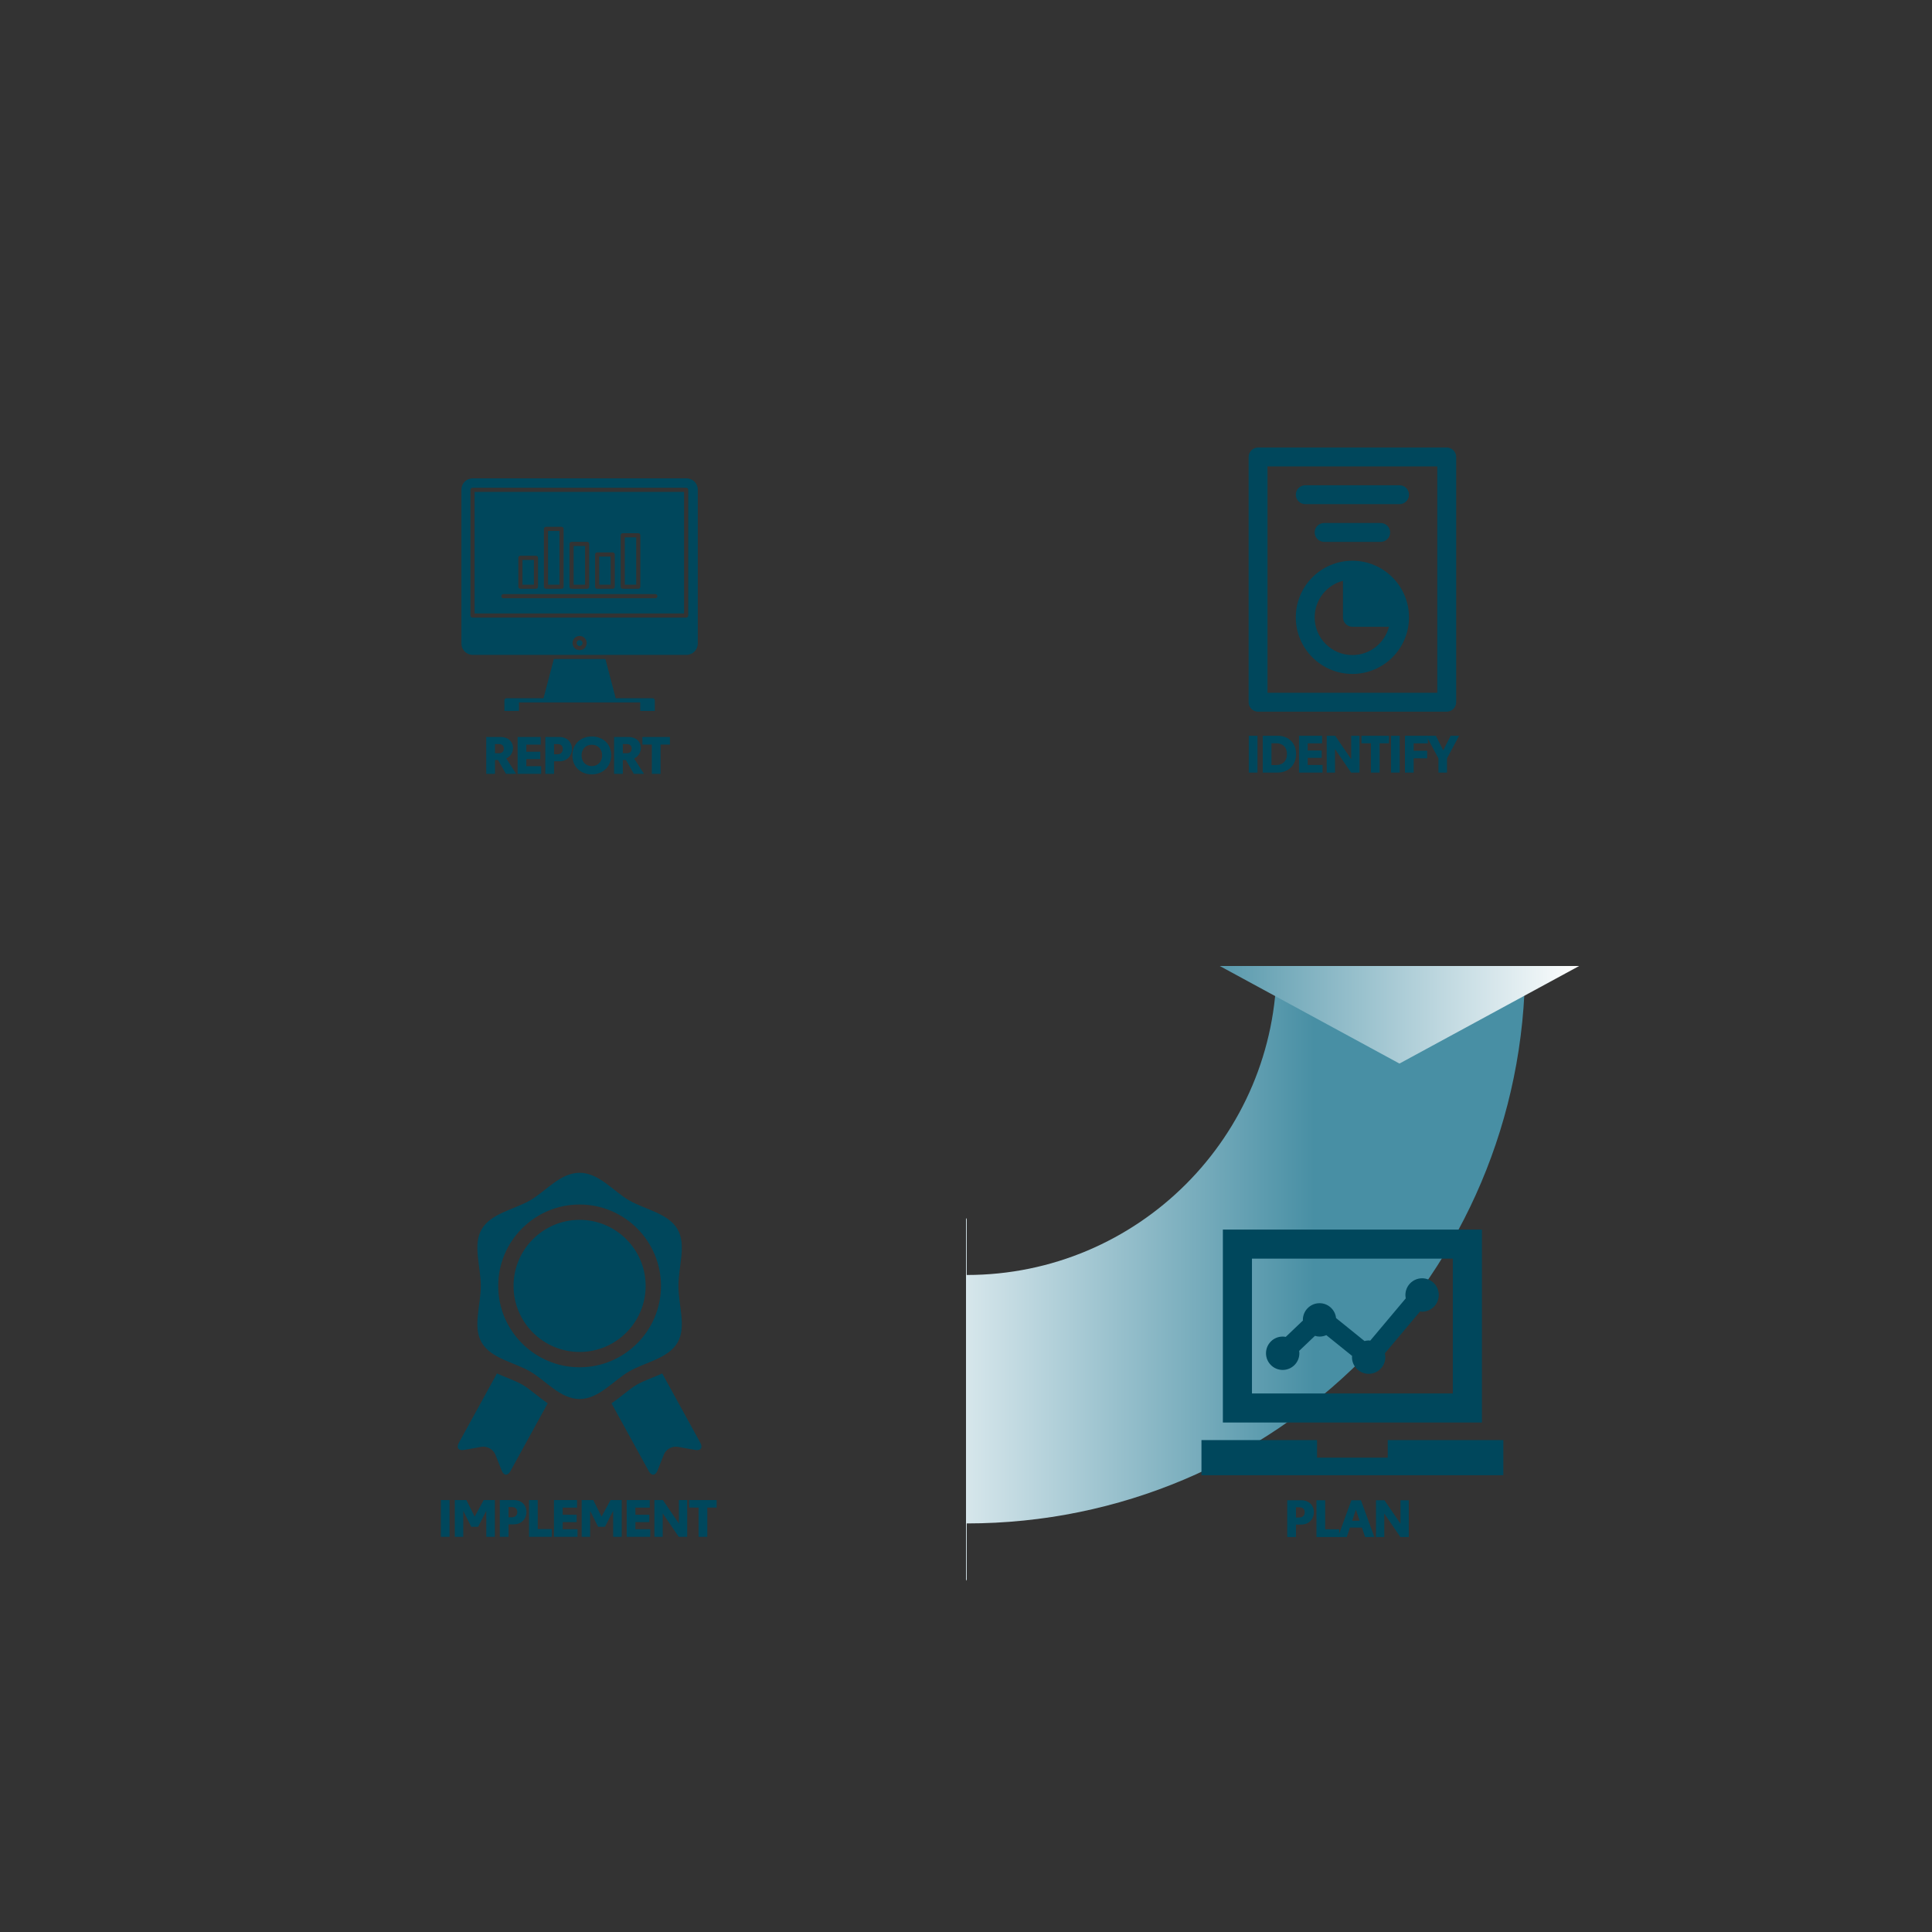 <svg xmlns="http://www.w3.org/2000/svg" id="Loop-2" viewBox="0 0 2560 2560" style="white-space: pre;"><rect x="0" y="0" width="2560" height="2560" fill="#333333" stroke="none"/><defs><linearGradient id="Gradient-0" x1="-1021.99" y1="-505.961" x2="-0.725" y2="-509.48" gradientUnits="userSpaceOnUse"><stop offset="0.32" stop-color="#488fa4"></stop><stop offset="0.66" stop-color="#a3c7d2"></stop><stop offset="1" stop-color="#ffffff"></stop></linearGradient><linearGradient id="Gradient-1" x1="-407" y1="773" x2="-407" y2="-88.09" gradientUnits="userSpaceOnUse"><stop offset="0.32" stop-color="#488fa4"></stop><stop offset="0.66" stop-color="#a3c7d2"></stop><stop offset="1" stop-color="#ffffff"></stop></linearGradient><linearGradient id="Gradient-2" x1="740" y1="406" x2="-130.465" y2="406" gradientUnits="userSpaceOnUse"><stop offset="0.32" stop-color="#488fa4"></stop><stop offset="0.66" stop-color="#a3c7d2"></stop><stop offset="1" stop-color="#ffffff"></stop></linearGradient><linearGradient id="Gradient-3" x1="41" y1="-306" x2="814.36" y2="-306" gradientUnits="userSpaceOnUse"><stop offset="0.32" stop-color="#488fa4"></stop><stop offset="0.66" stop-color="#a3c7d2"></stop><stop offset="1" stop-color="#ffffff"></stop></linearGradient><linearGradient id="Gradient-4" x1="-861.047" y1="66.586" x2="149.869" y2="75.324" gradientUnits="userSpaceOnUse"><stop offset="0.32" stop-color="#488fa4"></stop><stop offset="0.66" stop-color="#a3c7d2"></stop><stop offset="1" stop-color="#ffffff"></stop></linearGradient><mask id="Mask-1"><path fill="#ffffff" d="M1024,-1024C1024,-1024,-1024,-1024,-1024,-1024C-1024,-1024,-1024,0,-1024,0C-1024,0,1024,0,1024,0C1024,0,1024,-1024,1024,-1024Z" opacity="1" style="animation: 5s linear infinite both a0_d;"></path></mask><mask id="Mask-1-2"><path fill="#ffffff" d="M0,-1024C0,-1024,-1024,-1024,-1024,-1024C-1024,-1024,-1024,1024,-1024,1024C-1024,1024,0,1024,0,1024C0,1024,0,-1024,0,-1024Z" opacity="1" style="animation: 5s linear infinite both a1_d;"></path></mask><mask id="Mask-1-3"><path fill="#ffffff" d="M1024,0C1024,0,-1024,0,-1024,0C-1024,0,-1024,1024,-1024,1024C-1024,1024,1024,1024,1024,1024C1024,1024,1024,0,1024,0Z" opacity="1" style="animation: 5s linear infinite both a2_d;"></path></mask><mask id="Mask-1-4"><path fill="#ffffff" d="M1024,-1024C1024,-1024,0,-1024,0,-1024C0,-1024,0,1024,0,1024C0,1024,1024,1024,1024,1024C1024,1024,1024,-1024,1024,-1024Z" opacity="1" style="animation: 5s linear infinite both a3_d;"></path></mask><mask id="Mask-1-5"><path fill="#ffffff" d="M1024,-1024C1024,-1024,-1024,-1024,-1024,-1024C-1024,-1024,-1024,0,-1024,0C-1024,0,1024,0,1024,0C1024,0,1024,-1024,1024,-1024Z" opacity="1" style="animation: 5s linear infinite both a4_d;"></path></mask></defs><style> @keyframes Layer-6_t { 0% { transform: translate(976px,873.35px) scale(1,1) translate(304px,406.65px); } 60.66% { transform: translate(976px,873.35px) scale(1,1) translate(304px,406.65px); animation-timing-function: cubic-bezier(0.6,0,0.4,1); } 70.66% { transform: translate(976px,873.35px) scale(1.155,1.155) translate(304px,406.65px); animation-timing-function: cubic-bezier(0.6,0,0.4,1); } 86.66% { transform: translate(976px,873.35px) scale(1,1) translate(304px,406.65px); } 100% { transform: translate(976px,873.35px) scale(1,1) translate(304px,406.65px); } } @keyframes a0_d { 0% { d: path('M1024,-1024C1024,-1024,-1024,-1024,-1024,-1024C-1024,-1024,-1024,0,-1024,0C-1024,0,1024,0,1024,0C1024,0,1024,-1024,1024,-1024Z'); } 57.34% { d: path('M1024,-1024C1024,-1024,-1024,-1024,-1024,-1024C-1024,-1024,-1024,0,-1024,0C-1024,0,1024,0,1024,0C1024,0,1024,-1024,1024,-1024Z'); animation-timing-function: cubic-bezier(0.6,0,0.4,1); } 70.66% { d: path('M840.828,-938.848C840.828,-938.848,-924.69,-938.848,-924.69,-938.848C-924.69,-938.848,-924.69,-56.09,-924.69,-56.09C-924.69,-56.09,840.828,-56.09,840.828,-56.09C840.828,-56.09,840.828,-938.848,840.828,-938.848Z'); animation-timing-function: cubic-bezier(0.6,0,0.4,1); } 89.34% { d: path('M1024,-1024C1024,-1024,-1024,-1024,-1024,-1024C-1024,-1024,-1024,0,-1024,0C-1024,0,1024,0,1024,0C1024,0,1024,-1024,1024,-1024Z'); } 100% { d: path('M1024,-1024C1024,-1024,-1024,-1024,-1024,-1024C-1024,-1024,-1024,0,-1024,0C-1024,0,1024,0,1024,0C1024,0,1024,-1024,1024,-1024Z'); } } @keyframes Layer-4_t { 0% { transform: translate(874.475px,1583.81px) scale(1,1) translate(405.525px,-303.81px); } 40% { transform: translate(874.475px,1583.81px) scale(1,1) translate(405.525px,-303.81px); animation-timing-function: cubic-bezier(0.6,0,0.4,1); } 50% { transform: translate(874.475px,1583.81px) scale(1.16,1.16) translate(405.525px,-303.81px); animation-timing-function: cubic-bezier(0.6,0,0.4,1); } 66% { transform: translate(874.475px,1583.81px) scale(1,1) translate(405.525px,-303.81px); } 100% { transform: translate(874.475px,1583.81px) scale(1,1) translate(405.525px,-303.81px); } } @keyframes a1_d { 0% { d: path('M0,-1024C0,-1024,-1024,-1024,-1024,-1024C-1024,-1024,-1024,1024,-1024,1024C-1024,1024,0,1024,0,1024C0,1024,0,-1024,0,-1024Z'); } 36% { d: path('M0,-1024C0,-1024,-1024,-1024,-1024,-1024C-1024,-1024,-1024,1024,-1024,1024C-1024,1024,0,1024,0,1024C0,1024,0,-1024,0,-1024Z'); animation-timing-function: cubic-bezier(0.6,0,0.4,1); } 50% { d: path('M-55.934,-840.854C-55.934,-840.854,-938.693,-840.854,-938.693,-840.854C-938.693,-840.854,-938.693,924.663,-938.693,924.663C-938.693,924.663,-55.934,924.663,-55.934,924.663C-55.934,924.663,-55.934,-840.854,-55.934,-840.854Z'); animation-timing-function: cubic-bezier(0.6,0,0.4,1); } 68.66% { d: path('M0,-1024C0,-1024,-1024,-1024,-1024,-1024C-1024,-1024,-1024,1024,-1024,1024C-1024,1024,0,1024,0,1024C0,1024,0,-1024,0,-1024Z'); } 100% { d: path('M0,-1024C0,-1024,-1024,-1024,-1024,-1024C-1024,-1024,-1024,1024,-1024,1024C-1024,1024,0,1024,0,1024C0,1024,0,-1024,0,-1024Z'); } } @keyframes Layer-3_t { 0% { transform: translate(1585.935px,1685.5px) scale(1,1) translate(-305.935px,-405.5px); } 20% { transform: translate(1585.935px,1685.5px) scale(1,1) translate(-305.935px,-405.5px); animation-timing-function: cubic-bezier(0.6,0,0.4,1); } 30% { transform: translate(1585.935px,1685.5px) scale(1.16,1.16) translate(-305.935px,-405.5px); animation-timing-function: cubic-bezier(0.6,0,0.4,1); } 50% { transform: translate(1585.935px,1685.5px) scale(1,1) translate(-305.935px,-405.5px); } 100% { transform: translate(1585.935px,1685.5px) scale(1,1) translate(-305.935px,-405.5px); } } @keyframes a2_d { 0% { d: path('M1024,0C1024,0,-1024,0,-1024,0C-1024,0,-1024,1024,-1024,1024C-1024,1024,1024,1024,1024,1024C1024,1024,1024,0,1024,0Z'); } 16.66% { d: path('M1024,0C1024,0,-1024,0,-1024,0C-1024,0,-1024,1024,-1024,1024C-1024,1024,1024,1024,1024,1024C1024,1024,1024,0,1024,0Z'); animation-timing-function: cubic-bezier(0.6,0,0.4,1); } 30% { d: path('M924.957,55.931C924.957,55.931,-840.561,55.931,-840.561,55.931C-840.561,55.931,-840.561,938.69,-840.561,938.69C-840.561,938.69,924.957,938.69,924.957,938.69C924.957,938.69,924.957,55.931,924.957,55.931Z'); animation-timing-function: cubic-bezier(0.6,0,0.4,1); } 50% { d: path('M1024,0C1024,0,-1024,0,-1024,0C-1024,0,-1024,1024,-1024,1024C-1024,1024,1024,1024,1024,1024C1024,1024,1024,0,1024,0Z'); } 100% { d: path('M1024,0C1024,0,-1024,0,-1024,0C-1024,0,-1024,1024,-1024,1024C-1024,1024,1024,1024,1024,1024C1024,1024,1024,0,1024,0Z'); } } @keyframes Layer-2_t { 0% { transform: translate(1707px,974.5px) scale(1,1) translate(-427px,305.5px); animation-timing-function: cubic-bezier(0.6,0,0.4,1); } 10% { transform: translate(1707px,974.5px) scale(1.16,1.16) translate(-427px,305.5px); animation-timing-function: cubic-bezier(0.6,0,0.4,1); } 30% { transform: translate(1707px,974.5px) scale(1,1) translate(-427px,305.5px); } 100% { transform: translate(1707px,974.5px) scale(1,1) translate(-427px,305.5px); } } @keyframes Path-1-4_d { 0% { d: path('M814.81,-1.27C814.81,-1.27,574.35,129.28,574.35,129.28C574.35,129.28,333.9,-1.27,333.9,-1.27C333.9,-1.27,412.11,-1.27,412.11,-1.27C412.11,-114.68,366.14,-217.36,291.81,-291.69C226.53,-356.97,139.38,-400.38,42.3,-409.97C42.3,-409.97,131.49,-574.26,131.49,-574.26C131.49,-574.26,41.45,-740.11,41.45,-740.11C431.46,-719.31,741.3,-396.47,741.3,-1.27C741.3,-1.27,814.81,-1.27,814.81,-1.27Z'); } 60.66% { d: path('M814.81,-1.27C814.81,-1.27,574.35,129.28,574.35,129.28C574.35,129.28,333.9,-1.27,333.9,-1.27C333.9,-1.27,412.11,-1.27,412.11,-1.27C412.11,-114.68,366.14,-217.36,291.81,-291.69C226.53,-356.97,139.38,-400.38,42.3,-409.97C42.3,-409.97,131.49,-574.26,131.49,-574.26C131.49,-574.26,41.45,-740.11,41.45,-740.11C431.46,-719.31,741.3,-396.47,741.3,-1.27C741.3,-1.27,814.81,-1.27,814.81,-1.27Z'); } 70.66% { d: path('M814.81,-1.27C814.81,-1.27,574.35,129.28,574.35,129.28C574.35,129.28,333.9,-1.27,333.9,-1.27C333.9,-1.27,412.11,-1.27,412.11,-1.27C412.11,-114.68,366.14,-217.36,291.81,-291.69C226.53,-356.97,139.38,-400.38,42.3,-409.97C42.3,-409.97,131.49,-574.26,131.49,-574.26C131.49,-574.26,41.45,-740.11,41.45,-740.11C431.46,-719.31,741.3,-396.47,741.3,-1.27C741.3,-1.27,814.81,-1.27,814.81,-1.27Z'); } 86.66% { d: path('M814.81,-1.27C814.81,-1.27,574.35,129.28,574.35,129.28C574.35,129.28,333.9,-1.27,333.9,-1.27C333.9,-1.27,412.11,-1.27,412.11,-1.27C412.11,-114.68,366.14,-217.36,291.81,-291.69C226.53,-356.97,139.38,-400.38,42.3,-409.97C42.3,-409.97,131.49,-574.26,131.49,-574.26C131.49,-574.26,41.45,-740.11,41.45,-740.11C431.46,-719.31,741.3,-396.47,741.3,-1.27C741.3,-1.27,814.81,-1.27,814.81,-1.27Z'); } 100% { d: path('M814.81,-1.27C814.81,-1.27,574.35,129.28,574.35,129.28C574.35,129.28,333.9,-1.27,333.9,-1.27C333.9,-1.27,412.11,-1.27,412.11,-1.27C412.11,-114.68,366.14,-217.36,291.81,-291.69C226.53,-356.97,139.38,-400.38,42.3,-409.97C42.3,-409.97,131.49,-574.26,131.49,-574.26C131.49,-574.26,41.45,-740.11,41.45,-740.11C431.46,-719.31,741.3,-396.47,741.3,-1.27C741.3,-1.27,814.81,-1.27,814.81,-1.27Z'); } } @keyframes a3_d { 0% { d: path('M1024,-1024C1024,-1024,0,-1024,0,-1024C0,-1024,0,1024,0,1024C0,1024,1024,1024,1024,1024C1024,1024,1024,-1024,1024,-1024Z'); animation-timing-function: cubic-bezier(0.6,0,0.4,1); } 10% { d: path('M941.655,-924.897C941.655,-924.897,58.897,-924.897,58.897,-924.897C58.897,-924.897,58.897,840.621,58.897,840.621C58.897,840.621,941.655,840.621,941.655,840.621C941.655,840.621,941.655,-924.897,941.655,-924.897Z'); animation-timing-function: cubic-bezier(0.6,0,0.4,1); } 30% { d: path('M1024,-1024C1024,-1024,0,-1024,0,-1024C0,-1024,0,1024,0,1024C0,1024,1024,1024,1024,1024C1024,1024,1024,-1024,1024,-1024Z'); } 100% { d: path('M1024,-1024C1024,-1024,0,-1024,0,-1024C0,-1024,0,1024,0,1024C0,1024,1024,1024,1024,1024C1024,1024,1024,-1024,1024,-1024Z'); } } @keyframes Layer-7_t { 0% { transform: translate(976px,873.35px) scale(1,1) translate(304px,406.65px); } 60.66% { transform: translate(976px,873.35px) scale(1,1) translate(304px,406.65px); animation-timing-function: cubic-bezier(0.6,0,0.4,1); } 70.66% { transform: translate(976px,873.35px) scale(1.155,1.155) translate(304px,406.65px); animation-timing-function: cubic-bezier(0.6,0,0.4,1); } 86.66% { transform: translate(976px,873.35px) scale(1,1) translate(304px,406.65px); } 100% { transform: translate(976px,873.35px) scale(1,1) translate(304px,406.65px); } } @keyframes a4_d { 0% { d: path('M1024,-1024C1024,-1024,-1024,-1024,-1024,-1024C-1024,-1024,-1024,0,-1024,0C-1024,0,1024,0,1024,0C1024,0,1024,-1024,1024,-1024Z'); } 57.34% { d: path('M1024,-1024C1024,-1024,-1024,-1024,-1024,-1024C-1024,-1024,-1024,0,-1024,0C-1024,0,1024,0,1024,0C1024,0,1024,-1024,1024,-1024Z'); animation-timing-function: cubic-bezier(0.6,0,0.4,1); } 70.66% { d: path('M840.828,-938.848C840.828,-938.848,-924.69,-938.848,-924.69,-938.848C-924.69,-938.848,-924.69,-56.09,-924.69,-56.09C-924.69,-56.09,840.828,-56.09,840.828,-56.09C840.828,-56.09,840.828,-938.848,840.828,-938.848Z'); animation-timing-function: cubic-bezier(0.6,0,0.4,1); } 89.34% { d: path('M1024,-1024C1024,-1024,-1024,-1024,-1024,-1024C-1024,-1024,-1024,0,-1024,0C-1024,0,1024,0,1024,0C1024,0,1024,-1024,1024,-1024Z'); } 100% { d: path('M1024,-1024C1024,-1024,-1024,-1024,-1024,-1024C-1024,-1024,-1024,0,-1024,0C-1024,0,1024,0,1024,0C1024,0,1024,-1024,1024,-1024Z'); } } @keyframes Layer1_t { 0% { transform: translate(1792px,768px) scale(0.5,0.5); animation-timing-function: cubic-bezier(0.6,0,0.4,1); } 10% { transform: translate(1792px,768px) scale(0.6,0.6); animation-timing-function: cubic-bezier(0.6,0,0.4,1); } 26% { transform: translate(1792px,768px) scale(0.5,0.5); } 100% { transform: translate(1792px,768px) scale(0.5,0.5); } } @keyframes PLAN_t { 0% { transform: translate(1792px,1792px) scale(0.5,0.5); } 20% { transform: translate(1792px,1792px) scale(0.5,0.5); animation-timing-function: cubic-bezier(0.6,0,0.4,1); } 30% { transform: translate(1792px,1792px) scale(0.6,0.6); animation-timing-function: cubic-bezier(0.6,0,0.4,1); } 46% { transform: translate(1792px,1792px) scale(0.5,0.5); } 100% { transform: translate(1792px,1792px) scale(0.5,0.5); } } @keyframes IMPLEMENT_t { 0% { transform: translate(768px,1754px) scale(0.5,0.5); } 40% { transform: translate(768px,1754px) scale(0.5,0.5); animation-timing-function: cubic-bezier(0.6,0,0.4,1); } 50% { transform: translate(768px,1754px) scale(0.6,0.6); animation-timing-function: cubic-bezier(0.6,0,0.4,1); } 66% { transform: translate(768px,1754px) scale(0.5,0.5); } 100% { transform: translate(768px,1754px) scale(0.5,0.5); } } @keyframes REPORT_t { 0% { transform: translate(768px,787.918px) scale(0.5,0.5) translate(-23.566px,-22.624px); } 60.66% { transform: translate(768px,787.918px) scale(0.5,0.5) translate(-23.566px,-22.624px); animation-timing-function: cubic-bezier(0.6,0,0.4,1); } 70.66% { transform: translate(768px,787.918px) scale(0.6,0.6) translate(-23.566px,-22.624px); animation-timing-function: cubic-bezier(0.6,0,0.4,1); } 86.66% { transform: translate(768px,787.918px) scale(0.5,0.5) translate(-23.566px,-22.624px); } 100% { transform: translate(768px,787.918px) scale(0.5,0.5) translate(-23.566px,-22.624px); } } </style><g id="Layer-6" mask="url(#Mask-1)" transform="translate(976,873.35) translate(304,406.65)" style="animation: 5s linear infinite both Layer-6_t;"><g id="Group-4" opacity="1"><path id="Path-1" fill="url(#Gradient-0)" d="M-239.619,-333.984C-342.519,-259.344,-409.441,-138.133,-409.441,-1.295C-409.441,-1.295,-409.441,-1.294,-409.441,-1.294C-409.441,-1.294,-738.631,-1.294,-738.631,-1.294C-738.631,-1.294,-738.631,-1.295,-738.631,-1.295C-738.631,-248.469,-617.43,-467.335,-431.217,-601.706C-431.217,-601.706,-239.619,-333.984,-239.619,-333.984Z" fill-opacity="1" fill-rule="nonzero"></path></g></g><g id="Layer-4" mask="url(#Mask-1-2)" transform="translate(874.475,1583.81) translate(405.525,-303.81)" style="animation: 5s linear infinite both Layer-4_t;"><g id="Group-3" opacity="1"><path id="Path-1-2" fill="url(#Gradient-1)" d="M-409.77,-1.299C-409.77,-1.299,-333.896,-1.299,-333.896,-1.299C-333.896,-1.299,-574.355,-131.844,-574.355,-131.844C-574.355,-131.844,-814.814,-1.299,-814.814,-1.299C-814.814,-1.299,-738.96,-1.299,-738.96,-1.299C-738.959,407.341,-407.69,738.619,0.95,738.619C0.95,738.619,0.95,409.42,0.95,409.42C-225.88,409.42,-409.769,225.541,-409.77,-1.299Z" fill-opacity="1" fill-rule="nonzero"></path></g></g><g id="Layer-3" mask="url(#Mask-1-3)" transform="translate(1585.93,1685.5) translate(-305.935,-405.5)" style="animation: 5s linear infinite both Layer-3_t;"><g id="Group-2" opacity="1"><path id="Path-1-3" fill="url(#Gradient-2)" d="M411.67,-1.3C411.67,225.54,227.79,409.42,0.95,409.42C0.95,409.42,0.95,333.805,0.95,333.805C0.95,333.805,-129.595,574.264,-129.595,574.264C-129.595,574.264,0.95,814.724,0.95,814.724C0.95,814.724,0.95,738.619,0.95,738.619C409.6,738.619,740.87,407.34,740.87,-1.3C740.87,-1.3,411.67,-1.3,411.67,-1.3Z" fill-opacity="1" fill-rule="nonzero"></path></g></g><g id="Layer-2" mask="url(#Mask-1-4)" transform="translate(1707,974.5) translate(-427,305.5)" style="animation: 5s linear infinite both Layer-2_t;"><g id="Group-1" opacity="1"><path id="Path-1-4" fill="url(#Gradient-3)" d="M814.81,-1.27C814.81,-1.27,574.35,129.28,574.35,129.28C574.35,129.28,333.9,-1.27,333.9,-1.27C333.9,-1.27,412.11,-1.27,412.11,-1.27C412.11,-114.68,366.14,-217.36,291.81,-291.69C226.53,-356.97,139.38,-400.38,42.3,-409.97C42.3,-409.97,131.49,-574.26,131.49,-574.26C131.49,-574.26,41.45,-740.11,41.45,-740.11C431.46,-719.31,741.3,-396.47,741.3,-1.27C741.3,-1.27,814.81,-1.27,814.81,-1.27Z" fill-opacity="1" fill-rule="nonzero" style="animation: 5s linear infinite both Path-1-4_d;"></path></g></g><g id="Layer-7" mask="url(#Mask-1-5)" transform="translate(976,873.35) translate(304,406.65)" style="animation: 5s linear infinite both Layer-7_t;"><g id="Group-4-2" opacity="1" transform="translate(-150.363,-574.083)"><path id="Path-1-5" fill="url(#Gradient-4)" d="M-89.922,240.275C-22.25,191.188,60.984,162.244,150.976,162.244C150.976,162.244,150.976,240.459,150.976,240.459C150.976,240.459,281.521,0,281.521,0C281.521,0,150.976,-240.459,150.976,-240.459C150.976,-240.459,150.976,-166.946,150.976,-166.946C-10.49,-166.946,-159.878,-115.225,-281.521,-27.447C-281.521,-27.447,-89.922,240.275,-89.922,240.275Z" fill-opacity="1" fill-rule="nonzero"></path></g></g><g id="Layer1" transform="translate(1792,768) scale(0.5,0.5)" style="animation: 5s linear infinite both Layer1_t;"><g id="Group-2-2" opacity="1" transform="translate(289.348,511.402) scale(1.5,1.5)"><g id="Y" opacity="1"><path id="Y-2" fill="#00475c" d="M-4.329,-65.067C-4.329,-65.067,-19.358,-65.067,-19.358,-65.067C-19.358,-65.067,-32.464,-39.315,-32.464,-39.315C-32.464,-39.315,-45.477,-65.067,-45.477,-65.067C-45.477,-65.067,-62.34,-65.067,-62.34,-65.067C-62.34,-65.067,-40.895,-25.019,-40.895,-25.019C-40.895,-25.019,-40.895,0,-40.895,0C-40.895,0,-25.773,0,-25.773,0C-25.773,0,-25.773,-25.019,-25.773,-25.019C-25.773,-25.019,-4.329,-65.067,-4.329,-65.067Z" fill-opacity="1" fill-rule="nonzero"></path></g><g id="F" opacity="1"><path id="F-2" fill="#00475c" d="M-100.05,0C-100.05,0,-84.654,0,-84.654,0C-84.654,0,-84.654,-25.202,-84.654,-25.202C-84.654,-25.202,-60.826,-25.202,-60.826,-25.202C-60.826,-25.202,-60.826,-38.582,-60.826,-38.582C-60.826,-38.582,-84.654,-38.582,-84.654,-38.582C-84.654,-38.582,-84.654,-51.596,-84.654,-51.596C-84.654,-51.596,-59.543,-51.596,-59.543,-51.596C-59.543,-51.596,-59.543,-65.067,-59.543,-65.067C-59.543,-65.067,-100.05,-65.067,-100.05,-65.067C-100.05,-65.067,-100.05,0,-100.05,0Z" fill-opacity="1" fill-rule="nonzero"></path></g><g id="I-2" opacity="1"><path id="I" fill="#00475c" d="M-124.711,0C-124.711,0,-109.315,0,-109.315,0C-109.315,0,-109.315,-65.067,-109.315,-65.067C-109.315,-65.067,-124.711,-65.067,-124.711,-65.067C-124.711,-65.067,-124.711,0,-124.711,0Z" fill-opacity="1" fill-rule="nonzero"></path></g><g id="T" opacity="1"><path id="T-2" fill="#00475c" d="M-128.32,-65.067C-128.32,-65.067,-176.892,-65.067,-176.892,-65.067C-176.892,-65.067,-176.892,-51.687,-176.892,-51.687C-176.892,-51.687,-160.213,-51.687,-160.213,-51.687C-160.213,-51.687,-160.213,0,-160.213,0C-160.213,0,-144.816,0,-144.816,0C-144.816,0,-144.816,-51.687,-144.816,-51.687C-144.816,-51.687,-128.32,-51.687,-128.32,-51.687C-128.32,-51.687,-128.32,-65.067,-128.32,-65.067Z" fill-opacity="1" fill-rule="nonzero"></path></g><g id="N" opacity="1"><path id="N-2" fill="#00475c" d="M-195.023,-65.067C-195.023,-65.067,-195.023,-23.553,-195.023,-23.553C-195.023,-23.553,-223.341,-65.067,-223.341,-65.067C-223.341,-65.067,-238.279,-65.067,-238.279,-65.067C-238.279,-65.067,-238.279,0,-238.279,0C-238.279,0,-223.616,0,-223.616,0C-223.616,0,-223.616,-41.515,-223.616,-41.515C-223.616,-41.515,-195.206,0,-195.206,0C-195.206,0,-180.36,0,-180.36,0C-180.36,0,-180.36,-65.067,-180.36,-65.067C-180.36,-65.067,-195.023,-65.067,-195.023,-65.067Z" fill-opacity="1" fill-rule="nonzero"></path></g><g id="E" opacity="1"><path id="E-3" fill="#00475c" d="M-287.237,0C-287.237,0,-245.63,0,-245.63,0C-245.63,0,-245.63,-13.472,-245.63,-13.472C-245.63,-13.472,-271.841,-13.472,-271.841,-13.472C-271.841,-13.472,-271.841,-26.027,-271.841,-26.027C-271.841,-26.027,-247.188,-26.027,-247.188,-26.027C-247.188,-26.027,-247.188,-39.04,-247.188,-39.04C-247.188,-39.04,-271.841,-39.04,-271.841,-39.04C-271.841,-39.04,-271.841,-51.596,-271.841,-51.596C-271.841,-51.596,-246.455,-51.596,-246.455,-51.596C-246.455,-51.596,-246.455,-65.067,-246.455,-65.067C-246.455,-65.067,-287.237,-65.067,-287.237,-65.067C-287.237,-65.067,-287.237,0,-287.237,0Z" fill-opacity="1" fill-rule="nonzero"></path></g><g id="D" opacity="1"><path id="D-2" fill="#00475c" d="M-325.182,-65.067C-325.182,-65.067,-351.301,-65.067,-351.301,-65.067C-351.301,-65.067,-351.301,0,-351.301,0C-351.301,0,-325.182,0,-325.182,0C-305.845,0,-292.374,-13.289,-292.374,-32.809C-292.374,-52.329,-305.845,-65.067,-325.182,-65.067ZM-327.657,-13.288C-327.657,-13.288,-335.905,-13.288,-335.905,-13.288C-335.905,-13.288,-335.905,-51.779,-335.905,-51.779C-335.905,-51.779,-327.657,-51.779,-327.657,-51.779C-316.11,-51.779,-308.503,-44.997,-308.503,-32.717C-308.503,-20.437,-315.927,-13.288,-327.657,-13.288Z" fill-opacity="1" fill-rule="nonzero"></path></g><g id="I-3" opacity="1"><path id="I-4" fill="#00475c" d="M-375.962,0C-375.962,0,-360.566,0,-360.566,0C-360.566,0,-360.566,-65.067,-360.566,-65.067C-360.566,-65.067,-375.962,-65.067,-375.962,-65.067C-375.962,-65.067,-375.962,0,-375.962,0Z" fill-opacity="1" fill-rule="nonzero"></path></g></g><g id="Group-1-2" opacity="1"><path id="Path-1-6" fill="#00475c" d="M-125,-200C-125,-200,125,-200,125,-200C138.8,-200,150,-211.2,150,-225C150,-238.8,138.8,-250,125,-250C125,-250,-125,-250,-125,-250C-138.8,-250,-150,-238.8,-150,-225C-150,-211.2,-138.8,-200,-125,-200ZM-75,-100C-75,-100,75,-100,75,-100C88.8,-100,100,-111.2,100,-125C100,-138.8,88.8,-150,75,-150C75,-150,-75,-150,-75,-150C-88.8,-150,-100,-138.8,-100,-125C-100,-111.2,-88.8,-100,-75,-100ZM-25,3.15C-68.1,14.275,-100,53.45,-100,100C-100,155.2,-55.2,200,0,200C46.55,200,85.725,168.1,96.85,125C96.85,125,0,125,0,125C-13.8,125,-25,113.8,-25,100C-25,100,-25,3.15,-25,3.15ZM0,-50C82.775,-50,150,17.225,150,100C150,182.775,82.775,250,0,250C-82.775,250,-150,182.775,-150,100C-150,17.225,-82.775,-50,0,-50ZM225,-300C225,-300,225,300,225,300C225,300,-225,300,-225,300C-225,300,-225,-300,-225,-300C-225,-300,225,-300,225,-300ZM275,-325C275,-338.8,263.8,-350,250,-350C250,-350,-250,-350,-250,-350C-263.8,-350,-275,-338.8,-275,-325C-275,-325,-275,325,-275,325C-275,338.8,-263.8,350,-250,350C-250,350,250,350,250,350C263.8,350,275,338.8,275,325C275,325,275,-325,275,-325Z" fill-opacity="1" fill-rule="nonzero"></path></g></g><g id="PLAN" transform="translate(1792,1792) scale(0.5,0.5)" style="animation: 5s linear infinite both PLAN_t;"><g id="Group-4-3" opacity="1" transform="translate(167.422,489.383) scale(1.5,1.5)"><g id="N-3" opacity="1"><path id="N-4" fill="#00475c" d="M-26.672,-65.067C-26.672,-65.067,-26.672,-23.553,-26.672,-23.553C-26.672,-23.553,-54.991,-65.067,-54.991,-65.067C-54.991,-65.067,-69.929,-65.067,-69.929,-65.067C-69.929,-65.067,-69.929,0,-69.929,0C-69.929,0,-55.265,0,-55.265,0C-55.265,0,-55.265,-41.515,-55.265,-41.515C-55.265,-41.515,-26.856,0,-26.856,0C-26.856,0,-12.009,0,-12.009,0C-12.009,0,-12.009,-65.067,-12.009,-65.067C-12.009,-65.067,-26.672,-65.067,-26.672,-65.067Z" fill-opacity="1" fill-rule="nonzero"></path></g><g id="A" opacity="1"><path id="A-2" fill="#00475c" d="M-89.107,0C-89.107,0,-72.886,0,-72.886,0C-72.886,0,-96.531,-65.067,-96.531,-65.067C-96.531,-65.067,-113.393,-65.067,-113.393,-65.067C-113.393,-65.067,-137.129,0,-137.129,0C-137.129,0,-121.55,0,-121.55,0C-121.55,0,-115.959,-16.771,-115.959,-16.771C-115.959,-16.771,-94.789,-16.771,-94.789,-16.771C-94.789,-16.771,-89.107,0,-89.107,0ZM-111.927,-28.868C-111.927,-28.868,-105.42,-48.388,-105.42,-48.388C-105.42,-48.388,-98.822,-28.868,-98.822,-28.868C-98.822,-28.868,-111.927,-28.868,-111.927,-28.868Z" fill-opacity="1" fill-rule="nonzero"></path></g><g id="L" opacity="1"><path id="L-2" fill="#00475c" d="M-159.728,-13.747C-159.728,-13.747,-159.728,-65.067,-159.728,-65.067C-159.728,-65.067,-175.125,-65.067,-175.125,-65.067C-175.125,-65.067,-175.125,0,-175.125,0C-175.125,0,-134.984,0,-134.984,0C-134.984,0,-134.984,-13.747,-134.984,-13.747C-134.984,-13.747,-159.728,-13.747,-159.728,-13.747Z" fill-opacity="1" fill-rule="nonzero"></path></g><g id="P" opacity="1"><path id="P-2" fill="#00475c" d="M-202.161,-65.067C-202.161,-65.067,-226.722,-65.067,-226.722,-65.067C-226.722,-65.067,-226.722,0,-226.722,0C-226.722,0,-211.325,0,-211.325,0C-211.325,0,-211.325,-22.086,-211.325,-22.086C-211.325,-22.086,-202.161,-22.086,-202.161,-22.086C-187.315,-22.086,-179.616,-33.083,-179.616,-43.989C-179.616,-55.078,-187.315,-65.067,-202.161,-65.067ZM-205.735,-34.55C-205.735,-34.55,-211.325,-34.55,-211.325,-34.55C-211.325,-34.55,-211.325,-52.604,-211.325,-52.604C-211.325,-52.604,-205.735,-52.604,-205.735,-52.604C-199.778,-52.604,-195.837,-49.946,-195.837,-43.989C-195.837,-37.757,-199.778,-34.55,-205.735,-34.55Z" fill-opacity="1" fill-rule="nonzero"></path></g></g><g id="Group-3-2" opacity="1"><path id="Path-1-7" fill="#00475c" d="M266.124,108.755C266.124,108.755,-266.175,108.755,-266.175,108.755C-266.175,108.755,-266.175,-248.435,-266.175,-248.435C-266.175,-248.435,266.124,-248.435,266.124,-248.435C266.124,-248.435,266.124,108.755,266.124,108.755C266.124,108.755,266.124,108.755,266.124,108.755ZM343.243,-325.503C343.243,-325.503,-343.268,-325.503,-343.268,-325.503C-343.268,-325.503,-343.268,185.849,-343.268,185.849C-343.268,185.849,343.243,185.849,343.243,185.849C343.243,185.849,343.243,-325.503,343.243,-325.503Z" fill-opacity="1" fill-rule="nonzero"></path></g><g id="Group-2-3" opacity="1"><path id="Path-1-8" fill="#00475c" d="M93.663,232.426C93.663,232.426,93.663,278.926,93.663,278.926C93.663,278.926,-93.688,278.926,-93.688,278.926C-93.688,278.926,-93.688,232.426,-93.688,232.426C-93.688,232.426,-400,232.426,-400,232.426C-400,232.426,-400,325.503,-400,325.503C-400,325.503,400,325.503,400,325.503C400,325.503,400,232.426,400,232.426C400,232.426,93.663,232.426,93.663,232.426Z" fill-opacity="1" fill-rule="nonzero"></path></g><g id="Group-1-3" opacity="1"><path id="Path-1-9" fill="#00475c" d="M-184.754,46.475C-160.346,46.475,-140.545,26.725,-140.545,2.291C-140.545,0.128,-140.876,-1.883,-141.156,-3.945C-141.156,-3.945,-99.236,-43.879,-99.236,-43.879C-95.342,-42.708,-91.27,-41.919,-86.994,-41.919C-80.606,-41.919,-74.599,-43.319,-69.127,-45.762C-69.127,-45.762,-0.764,9.366,-0.764,9.366C-0.84,10.46,-1.094,11.504,-1.094,12.548C-1.094,37.007,18.681,56.783,43.115,56.783C67.549,56.783,87.3,37.007,87.3,12.548C87.3,9.061,86.79,5.777,86.052,2.494C86.052,2.494,179.359,-108.501,179.359,-108.501C181.115,-108.297,182.897,-107.966,184.729,-107.966C209.137,-107.966,228.913,-127.768,228.913,-152.227C228.913,-176.61,209.137,-196.411,184.729,-196.411C160.321,-196.411,140.494,-176.61,140.494,-152.227C140.494,-149.096,140.85,-146.144,141.435,-143.217C141.435,-143.217,47.315,-31.229,47.315,-31.229C45.89,-31.382,44.566,-31.687,43.115,-31.687C39.348,-31.687,35.633,-31.051,32.095,-30.109C32.095,-30.109,-43.268,-90.939,-43.268,-90.939C-45.686,-113.082,-64.215,-130.389,-87.02,-130.389C-111.454,-130.389,-131.255,-110.588,-131.255,-86.205C-131.255,-85.645,-131.076,-85.085,-131.051,-84.551C-131.051,-84.551,-176.61,-41.156,-176.61,-41.156C-179.257,-41.665,-181.98,-41.945,-184.754,-41.945C-209.188,-41.945,-228.964,-22.169,-228.964,2.265C-228.964,26.699,-209.188,46.475,-184.754,46.475Z" fill-opacity="1" fill-rule="nonzero"></path></g></g><g id="IMPLEMENT" transform="translate(768,1754) scale(0.5,0.5)" style="animation: 5s linear infinite both IMPLEMENT_t;"><g id="Group-Letters" opacity="1" transform="translate(373.289,564.838) scale(1.5,1.5)"><g id="T-3" opacity="1"><path id="T-4" fill="#00475c" d="M-6.744,-65.067C-6.744,-65.067,-55.316,-65.067,-55.316,-65.067C-55.316,-65.067,-55.316,-51.687,-55.316,-51.687C-55.316,-51.687,-38.636,-51.687,-38.636,-51.687C-38.636,-51.687,-38.636,0,-38.636,0C-38.636,0,-23.24,0,-23.24,0C-23.24,0,-23.24,-51.687,-23.24,-51.687C-23.24,-51.687,-6.744,-51.687,-6.744,-51.687C-6.744,-51.687,-6.744,-65.067,-6.744,-65.067Z" fill-opacity="1" fill-rule="nonzero"></path></g><g id="N-5" opacity="1"><path id="N-6" fill="#00475c" d="M-73.447,-65.067C-73.447,-65.067,-73.447,-23.553,-73.447,-23.553C-73.447,-23.553,-101.765,-65.067,-101.765,-65.067C-101.765,-65.067,-116.703,-65.067,-116.703,-65.067C-116.703,-65.067,-116.703,0,-116.703,0C-116.703,0,-102.04,0,-102.04,0C-102.04,0,-102.04,-41.515,-102.04,-41.515C-102.04,-41.515,-73.63,0,-73.63,0C-73.63,0,-58.783,0,-58.783,0C-58.783,0,-58.783,-65.067,-58.783,-65.067C-58.783,-65.067,-73.447,-65.067,-73.447,-65.067Z" fill-opacity="1" fill-rule="nonzero"></path></g><g id="E-2" opacity="1"><path id="E-4" fill="#00475c" d="M-165.661,0C-165.661,0,-124.054,0,-124.054,0C-124.054,0,-124.054,-13.472,-124.054,-13.472C-124.054,-13.472,-150.264,-13.472,-150.264,-13.472C-150.264,-13.472,-150.264,-26.027,-150.264,-26.027C-150.264,-26.027,-125.612,-26.027,-125.612,-26.027C-125.612,-26.027,-125.612,-39.04,-125.612,-39.04C-125.612,-39.04,-150.264,-39.04,-150.264,-39.04C-150.264,-39.04,-150.264,-51.596,-150.264,-51.596C-150.264,-51.596,-124.879,-51.596,-124.879,-51.596C-124.879,-51.596,-124.879,-65.067,-124.879,-65.067C-124.879,-65.067,-165.661,-65.067,-165.661,-65.067C-165.661,-65.067,-165.661,0,-165.661,0Z" fill-opacity="1" fill-rule="nonzero"></path></g><g id="M-2" opacity="1"><path id="M" fill="#00475c" d="M-245.195,0C-245.195,0,-230.257,0,-230.257,0C-230.257,0,-230.257,-45.914,-230.257,-45.914C-230.257,-45.914,-216.143,-17.779,-216.143,-17.779C-216.143,-17.779,-204.046,-17.779,-204.046,-17.779C-204.046,-17.779,-189.567,-45.914,-189.567,-45.914C-189.567,-45.914,-189.567,0,-189.567,0C-189.567,0,-174.445,0,-174.445,0C-174.445,0,-174.445,-65.067,-174.445,-65.067C-174.445,-65.067,-194.149,-65.067,-194.149,-65.067C-194.149,-65.067,-210.095,-35.741,-210.095,-35.741C-210.095,-35.741,-224.758,-65.067,-224.758,-65.067C-224.758,-65.067,-245.195,-65.067,-245.195,-65.067C-245.195,-65.067,-245.195,0,-245.195,0Z" fill-opacity="1" fill-rule="nonzero"></path></g><g id="E-5" opacity="1"><path id="E-6" fill="#00475c" d="M-294.153,0C-294.153,0,-252.546,0,-252.546,0C-252.546,0,-252.546,-13.472,-252.546,-13.472C-252.546,-13.472,-278.756,-13.472,-278.756,-13.472C-278.756,-13.472,-278.756,-26.027,-278.756,-26.027C-278.756,-26.027,-254.104,-26.027,-254.104,-26.027C-254.104,-26.027,-254.104,-39.04,-254.104,-39.04C-254.104,-39.04,-278.756,-39.04,-278.756,-39.04C-278.756,-39.04,-278.756,-51.596,-278.756,-51.596C-278.756,-51.596,-253.371,-51.596,-253.371,-51.596C-253.371,-51.596,-253.371,-65.067,-253.371,-65.067C-253.371,-65.067,-294.153,-65.067,-294.153,-65.067C-294.153,-65.067,-294.153,0,-294.153,0Z" fill-opacity="1" fill-rule="nonzero"></path></g><g id="L-3" opacity="1"><path id="L-4" fill="#00475c" d="M-322.8,-13.747C-322.8,-13.747,-322.8,-65.067,-322.8,-65.067C-322.8,-65.067,-338.197,-65.067,-338.197,-65.067C-338.197,-65.067,-338.197,0,-338.197,0C-338.197,0,-298.056,0,-298.056,0C-298.056,0,-298.056,-13.747,-298.056,-13.747C-298.056,-13.747,-322.8,-13.747,-322.8,-13.747Z" fill-opacity="1" fill-rule="nonzero"></path></g><g id="P-3" opacity="1"><path id="P-4" fill="#00475c" d="M-365.233,-65.067C-365.233,-65.067,-389.794,-65.067,-389.794,-65.067C-389.794,-65.067,-389.794,0,-389.794,0C-389.794,0,-374.397,0,-374.397,0C-374.397,0,-374.397,-22.086,-374.397,-22.086C-374.397,-22.086,-365.233,-22.086,-365.233,-22.086C-350.387,-22.086,-342.688,-33.083,-342.688,-43.989C-342.688,-55.078,-350.387,-65.067,-365.233,-65.067ZM-368.807,-34.55C-368.807,-34.55,-374.397,-34.55,-374.397,-34.55C-374.397,-34.55,-374.397,-52.604,-374.397,-52.604C-374.397,-52.604,-368.807,-52.604,-368.807,-52.604C-362.85,-52.604,-358.91,-49.946,-358.91,-43.989C-358.91,-37.757,-362.85,-34.55,-368.807,-34.55Z" fill-opacity="1" fill-rule="nonzero"></path></g><g id="M-3" opacity="1"><path id="M-4" fill="#00475c" d="M-469.328,0C-469.328,0,-454.39,0,-454.39,0C-454.39,0,-454.39,-45.914,-454.39,-45.914C-454.39,-45.914,-440.276,-17.779,-440.276,-17.779C-440.276,-17.779,-428.179,-17.779,-428.179,-17.779C-428.179,-17.779,-413.7,-45.914,-413.7,-45.914C-413.7,-45.914,-413.7,0,-413.7,0C-413.7,0,-398.578,0,-398.578,0C-398.578,0,-398.578,-65.067,-398.578,-65.067C-398.578,-65.067,-418.282,-65.067,-418.282,-65.067C-418.282,-65.067,-434.228,-35.741,-434.228,-35.741C-434.228,-35.741,-448.891,-65.067,-448.891,-65.067C-448.891,-65.067,-469.328,-65.067,-469.328,-65.067C-469.328,-65.067,-469.328,0,-469.328,0Z" fill-opacity="1" fill-rule="nonzero"></path></g><g id="I-5" opacity="1"><path id="I-6" fill="#00475c" d="M-493.989,0C-493.989,0,-478.592,0,-478.592,0C-478.592,0,-478.592,-65.067,-478.592,-65.067C-478.592,-65.067,-493.989,-65.067,-493.989,-65.067C-493.989,-65.067,-493.989,0,-493.989,0Z" fill-opacity="1" fill-rule="nonzero"></path></g></g><g id="Group-4-4" opacity="1"><path id="Path-1-10" fill="#00475c" d="M-151.275,161.755C-162.538,155.24,-176.513,149.544,-191.305,143.517C-200.349,139.833,-209.683,136.019,-218.977,131.791C-218.977,131.791,-319.946,315.503,-319.946,315.503C-327.119,328.559,-320.991,337.105,-306.326,334.494C-306.326,334.494,-260.05,326.252,-260.05,326.252C-245.385,323.641,-228.864,332.826,-223.344,346.662C-223.344,346.662,-206.371,389.189,-206.371,389.189C-200.851,403.025,-190.46,403.668,-183.287,390.612C-183.287,390.612,-84.475,210.816,-84.475,210.816C-96.28,202.904,-107.144,194.347,-117.188,186.424C-129.288,176.878,-140.714,167.869,-151.275,161.755Z" fill-opacity="1" fill-rule="nonzero"></path></g><g id="Group-3-3" opacity="1"><path id="Path-1-11" fill="#00475c" d="M319.946,315.503C319.946,315.503,218.975,131.788,218.975,131.788C209.681,136.019,200.347,139.833,191.302,143.517C176.51,149.544,162.538,155.24,151.272,161.755C140.708,167.869,129.28,176.881,117.183,186.421C107.139,194.341,96.277,202.899,84.472,210.811C84.472,210.811,183.287,390.609,183.287,390.609C190.46,403.665,200.851,403.026,206.371,389.187C206.371,389.187,223.344,346.659,223.344,346.659C228.864,332.823,245.385,323.638,260.05,326.249C260.05,326.249,306.326,334.492,306.326,334.492C320.991,337.103,327.119,328.559,319.946,315.503Z" fill-opacity="1" fill-rule="nonzero"></path></g><g id="Group-2-4" opacity="1"><path id="Path-1-12" fill="#00475c" d="M-0.003,-315.918C118.927,-315.918,215.686,-219.161,215.686,-100.234C215.686,18.696,118.927,115.455,-0.003,115.455C-118.93,115.455,-215.686,18.696,-215.686,-100.234C-215.686,-219.161,-118.93,-315.918,-0.003,-315.918ZM-130.927,126.585C-89.621,150.484,-51.158,199.537,-0.003,199.537C51.152,199.537,89.616,150.487,130.924,126.585C173.541,101.927,234.983,92.301,259.641,49.684C283.54,8.376,261.846,-49.082,261.846,-100.237C261.846,-151.392,283.54,-208.847,259.641,-250.155C234.981,-292.769,173.541,-302.396,130.922,-327.054C89.616,-350.95,51.152,-400,-0.003,-400C-51.158,-400,-89.621,-350.95,-130.927,-327.048C-173.544,-302.396,-234.986,-292.766,-259.641,-250.152C-283.543,-208.844,-261.846,-151.389,-261.846,-100.234C-261.846,-49.079,-283.543,8.378,-259.644,49.686C-234.986,92.3,-173.546,101.93,-130.927,126.585Z" fill-opacity="1" fill-rule="nonzero"></path></g><g id="Group-1-4" opacity="1"><path id="Path-1-13" fill="#00475c" d="M-0.003,74.824C96.528,74.824,175.055,-3.703,175.055,-100.234C175.055,-196.755,96.528,-275.287,-0.003,-275.287C-96.529,-275.287,-175.055,-196.755,-175.055,-100.234C-175.055,-3.703,-96.529,74.824,-0.003,74.824Z" fill-opacity="1" fill-rule="nonzero"></path></g></g><g id="REPORT" transform="translate(768,787.918) scale(0.5,0.5) translate(-23.566,-22.624)" style="animation: 5s linear infinite both REPORT_t;"><g id="Group-2-5" opacity="1" transform="translate(272.969,497.531) scale(1.5,1.5)"><g id="T-5" opacity="1"><path id="T-6" fill="#00475c" d="M-6.744,-65.067C-6.744,-65.067,-55.316,-65.067,-55.316,-65.067C-55.316,-65.067,-55.316,-51.687,-55.316,-51.687C-55.316,-51.687,-38.637,-51.687,-38.637,-51.687C-38.637,-51.687,-38.637,0,-38.637,0C-38.637,0,-23.24,0,-23.24,0C-23.24,0,-23.24,-51.687,-23.24,-51.687C-23.24,-51.687,-6.744,-51.687,-6.744,-51.687C-6.744,-51.687,-6.744,-65.067,-6.744,-65.067Z" fill-opacity="1" fill-rule="nonzero"></path></g><g id="R-2" opacity="1"><path id="R" fill="#00475c" d="M-70.503,0C-70.503,0,-52.541,0,-52.541,0C-52.541,0,-69.953,-27.127,-69.953,-27.127C-62.163,-30.884,-58.039,-37.94,-58.039,-45.73C-58.039,-56.361,-65.738,-65.067,-80.309,-65.067C-80.309,-65.067,-105.328,-65.067,-105.328,-65.067C-105.328,-65.067,-105.328,0,-105.328,0C-105.328,0,-89.932,0,-89.932,0C-89.932,0,-89.932,-24.377,-89.932,-24.377C-89.932,-24.377,-84.525,-24.377,-84.525,-24.377C-84.525,-24.377,-70.503,0,-70.503,0ZM-89.932,-52.604C-89.932,-52.604,-82.783,-52.604,-82.783,-52.604C-77.743,-52.604,-74.26,-49.946,-74.26,-44.539C-74.26,-39.132,-77.835,-36.383,-82.875,-36.383C-82.875,-36.383,-89.932,-36.383,-89.932,-36.383C-89.932,-36.383,-89.932,-52.604,-89.932,-52.604Z" fill-opacity="1" fill-rule="nonzero"></path></g><g id="O" opacity="1"><path id="O-2" fill="#00475c" d="M-144.79,0.916C-124.995,0.916,-110.423,-12.739,-110.423,-32.809C-110.423,-52.787,-124.994,-65.984,-144.698,-65.984C-164.31,-65.984,-178.973,-52.879,-178.973,-32.534C-178.973,-12.189,-164.219,0.916,-144.79,0.916ZM-144.698,-13.655C-155.42,-13.655,-162.844,-21.445,-162.844,-32.534C-162.844,-43.715,-155.42,-51.412,-144.698,-51.412C-133.976,-51.412,-126.461,-43.715,-126.461,-32.534C-126.461,-21.445,-133.976,-13.655,-144.698,-13.655Z" fill-opacity="1" fill-rule="nonzero"></path></g><g id="P-5" opacity="1"><path id="P-6" fill="#00475c" d="M-202.252,-65.067C-202.252,-65.067,-226.813,-65.067,-226.813,-65.067C-226.813,-65.067,-226.813,0,-226.813,0C-226.813,0,-211.417,0,-211.417,0C-211.417,0,-211.417,-22.086,-211.417,-22.086C-211.417,-22.086,-202.252,-22.086,-202.252,-22.086C-187.406,-22.086,-179.708,-33.083,-179.708,-43.989C-179.708,-55.078,-187.406,-65.067,-202.252,-65.067ZM-205.826,-34.55C-205.826,-34.55,-211.417,-34.55,-211.417,-34.55C-211.417,-34.55,-211.417,-52.604,-211.417,-52.604C-211.417,-52.604,-205.826,-52.604,-205.826,-52.604C-199.869,-52.604,-195.929,-49.946,-195.929,-43.989C-195.929,-37.757,-199.869,-34.55,-205.826,-34.55Z" fill-opacity="1" fill-rule="nonzero"></path></g><g id="E-7" opacity="1"><path id="E-8" fill="#00475c" d="M-275.771,0C-275.771,0,-234.164,0,-234.164,0C-234.164,0,-234.164,-13.472,-234.164,-13.472C-234.164,-13.472,-260.375,-13.472,-260.375,-13.472C-260.375,-13.472,-260.375,-26.027,-260.375,-26.027C-260.375,-26.027,-235.722,-26.027,-235.722,-26.027C-235.722,-26.027,-235.722,-39.04,-235.722,-39.04C-235.722,-39.04,-260.375,-39.04,-260.375,-39.04C-260.375,-39.04,-260.375,-51.596,-260.375,-51.596C-260.375,-51.596,-234.989,-51.596,-234.989,-51.596C-234.989,-51.596,-234.989,-65.067,-234.989,-65.067C-234.989,-65.067,-275.771,-65.067,-275.771,-65.067C-275.771,-65.067,-275.771,0,-275.771,0Z" fill-opacity="1" fill-rule="nonzero"></path></g><g id="R-3" opacity="1"><path id="R-4" fill="#00475c" d="M-296.365,0C-296.365,0,-278.403,0,-278.403,0C-278.403,0,-295.815,-27.127,-295.815,-27.127C-288.025,-30.884,-283.901,-37.94,-283.901,-45.73C-283.901,-56.361,-291.6,-65.067,-306.171,-65.067C-306.171,-65.067,-331.19,-65.067,-331.19,-65.067C-331.19,-65.067,-331.19,0,-331.19,0C-331.19,0,-315.794,0,-315.794,0C-315.794,0,-315.794,-24.377,-315.794,-24.377C-315.794,-24.377,-310.387,-24.377,-310.387,-24.377C-310.387,-24.377,-296.365,0,-296.365,0ZM-315.794,-52.604C-315.794,-52.604,-308.645,-52.604,-308.645,-52.604C-303.605,-52.604,-300.122,-49.946,-300.122,-44.539C-300.122,-39.132,-303.697,-36.383,-308.737,-36.383C-308.737,-36.383,-315.794,-36.383,-315.794,-36.383C-315.794,-36.383,-315.794,-52.604,-315.794,-52.604Z" fill-opacity="1" fill-rule="nonzero"></path></g></g><g id="Group-1-5" opacity="1"><path id="Path-1-14" fill="#00475c" d="M-178.569,32.183C-181.561,32.183,-184.056,29.75,-184.056,26.761C-184.056,23.702,-181.56,21.2,-178.569,21.2C-178.569,21.2,224.3,21.2,224.3,21.2C227.364,21.2,229.861,23.702,229.861,26.761C229.861,29.75,227.364,32.183,224.3,32.183C224.3,32.183,-178.569,32.183,-178.569,32.183ZM-137.141,330.788C-137.141,330.788,-175.713,330.788,-175.713,330.788C-175.713,330.788,-175.713,302.845,-175.713,302.845C-175.713,299.787,-173.287,297.284,-170.225,297.284C-170.225,297.284,-72.077,297.284,-72.077,297.284C-72.077,297.284,-44.698,193.23,-44.698,193.23C-44.698,193.23,91.886,193.23,91.886,193.23C91.886,193.23,119.275,297.284,119.275,297.284C119.275,297.284,217.352,297.284,217.352,297.284C220.344,297.284,222.841,299.787,222.841,302.845C222.841,302.845,222.841,330.788,222.841,330.788C222.841,330.788,184.261,330.788,184.261,330.788C184.261,330.788,184.261,308.337,184.261,308.337C184.261,308.337,-137.141,308.337,-137.141,308.337C-137.141,308.337,-137.141,330.788,-137.141,330.788ZM137.839,-140.128C137.839,-140.128,179.123,-140.128,179.123,-140.128C182.187,-140.128,184.611,-137.625,184.611,-134.636C184.611,-134.636,184.611,1.669,184.611,1.669C184.611,4.656,182.187,7.159,179.123,7.159C179.123,7.159,137.839,7.159,137.839,7.159C134.777,7.159,132.341,4.657,132.341,1.669C132.341,1.669,132.341,-134.636,132.341,-134.636C132.341,-137.627,134.776,-140.128,137.839,-140.128ZM173.562,-129.145C173.562,-129.145,143.327,-129.145,143.327,-129.145C143.327,-129.145,143.327,-3.823,143.327,-3.823C143.327,-3.823,173.562,-3.823,173.562,-3.823C173.562,-3.823,173.562,-129.145,173.562,-129.145ZM69.998,-89.317C69.998,-89.317,111.283,-89.317,111.283,-89.317C114.345,-89.317,116.844,-86.815,116.844,-83.827C116.844,-83.827,116.844,1.669,116.844,1.669C116.844,4.656,114.345,7.159,111.283,7.159C111.283,7.159,69.998,7.159,69.998,7.159C67.007,7.159,64.572,4.657,64.572,1.669C64.572,1.669,64.572,-83.827,64.572,-83.827C64.572,-86.816,67.007,-89.317,69.998,-89.317ZM105.795,-78.266C105.795,-78.266,75.558,-78.266,75.558,-78.266C75.558,-78.266,75.558,-3.823,75.558,-3.823C75.558,-3.823,105.795,-3.823,105.795,-3.823C105.795,-3.823,105.795,-78.266,105.795,-78.266ZM2.292,-117.328C2.292,-117.328,43.586,-117.328,43.586,-117.328C46.567,-117.328,49.003,-114.895,49.003,-111.837C49.003,-111.837,49.003,1.67,49.003,1.67C49.003,4.657,46.567,7.161,43.586,7.161C43.586,7.161,2.292,7.161,2.292,7.161C-0.761,7.161,-3.269,4.658,-3.269,1.67C-3.269,1.67,-3.269,-111.837,-3.269,-111.837C-3.269,-114.896,-0.761,-117.328,2.292,-117.328ZM38.025,-106.277C38.025,-106.277,7.791,-106.277,7.791,-106.277C7.791,-106.277,7.791,-3.823,7.791,-3.823C7.791,-3.823,38.025,-3.823,38.025,-3.823C38.025,-3.823,38.025,-106.277,38.025,-106.277ZM-65.55,-157.089C-65.55,-157.089,-24.256,-157.089,-24.256,-157.089C-21.203,-157.089,-18.769,-154.655,-18.769,-151.597C-18.769,-151.597,-18.769,1.669,-18.769,1.669C-18.769,4.656,-21.203,7.159,-24.256,7.159C-24.256,7.159,-65.55,7.159,-65.55,7.159C-68.602,7.159,-71.037,4.657,-71.037,1.669C-71.037,1.669,-71.037,-151.597,-71.037,-151.597C-71.037,-154.655,-68.6,-157.089,-65.55,-157.089ZM-29.753,-146.105C-29.753,-146.105,-59.989,-146.105,-59.989,-146.105C-59.989,-146.105,-59.989,-3.823,-59.989,-3.823C-59.989,-3.823,-29.753,-3.823,-29.753,-3.823C-29.753,-3.823,-29.753,-146.105,-29.753,-146.105ZM-133.244,-80.491C-133.244,-80.491,-92.023,-80.491,-92.023,-80.491C-89.042,-80.491,-86.533,-77.987,-86.533,-74.998C-86.533,-74.998,-86.533,1.669,-86.533,1.669C-86.533,4.656,-89.04,7.159,-92.023,7.159C-92.023,7.159,-133.244,7.159,-133.244,7.159C-136.307,7.159,-138.805,4.657,-138.805,1.669C-138.805,1.669,-138.805,-74.998,-138.805,-74.998C-138.805,-77.987,-136.308,-80.491,-133.244,-80.491ZM-97.522,-69.439C-97.522,-69.439,-127.83,-69.439,-127.83,-69.439C-127.83,-69.439,-127.83,-3.823,-127.83,-3.823C-127.83,-3.823,-97.522,-3.823,-97.522,-3.823C-97.522,-3.823,-97.522,-69.439,-97.522,-69.439ZM23.566,132.064C28.705,132.064,33.503,134.219,36.905,137.627C40.247,140.963,42.405,145.689,42.405,150.903C42.405,156.115,40.247,160.772,36.905,164.178C33.503,167.584,28.705,169.739,23.566,169.739C18.418,169.739,13.69,167.584,10.288,164.178C6.885,160.772,4.798,156.115,4.798,150.903C4.798,145.689,6.884,140.963,10.214,137.627C13.689,134.219,18.357,132.064,23.566,132.064ZM29.127,145.342C27.666,143.951,25.714,143.119,23.566,143.119C21.407,143.119,19.392,143.951,18.005,145.342C16.607,146.801,15.773,148.747,15.773,150.905C15.773,153.06,16.607,155.004,18.005,156.395C19.392,157.854,21.407,158.689,23.566,158.689C25.714,158.689,27.666,157.854,29.127,156.395C30.513,155.004,31.345,153.06,31.345,150.905C31.345,148.746,30.511,146.8,29.127,145.342ZM311.536,-255.094C311.536,-255.094,311.536,77.988,311.536,77.988C311.536,81.047,309.098,83.548,306.048,83.548C306.048,83.548,-260.242,83.548,-260.242,83.548C-263.294,83.548,-265.73,81.047,-265.73,77.988C-265.73,77.988,-265.73,-255.094,-265.73,-255.094C-265.73,-258.153,-263.292,-260.586,-260.242,-260.586C-260.242,-260.586,306.048,-260.586,306.048,-260.586C309.098,-260.586,311.536,-258.152,311.536,-255.094ZM300.487,72.497C300.487,72.497,300.487,-249.603,300.487,-249.603C300.487,-249.603,-254.744,-249.603,-254.744,-249.603C-254.744,-249.603,-254.744,72.497,-254.744,72.497C-254.744,72.497,300.487,72.497,300.487,72.497ZM328.083,-276.78C322.583,-282.203,315.155,-285.539,307.014,-285.539C307.014,-285.539,-259.82,-285.539,-259.82,-285.539C-267.95,-285.539,-275.462,-282.203,-280.878,-276.78C-286.305,-271.36,-289.634,-263.922,-289.634,-255.72C-289.634,-255.72,-289.634,152.361,-289.634,152.361C-289.634,160.561,-286.305,168.07,-280.878,173.422C-275.462,178.844,-267.95,182.248,-259.82,182.248C-259.82,182.248,307.012,182.248,307.012,182.248C315.153,182.248,322.582,178.842,328.009,173.492C333.426,168.07,336.766,160.562,336.766,152.362C336.766,152.362,336.766,-255.72,336.766,-255.72C336.766,-263.922,333.427,-271.358,328.083,-276.78Z" fill-opacity="1" fill-rule="nonzero"></path></g></g></svg>